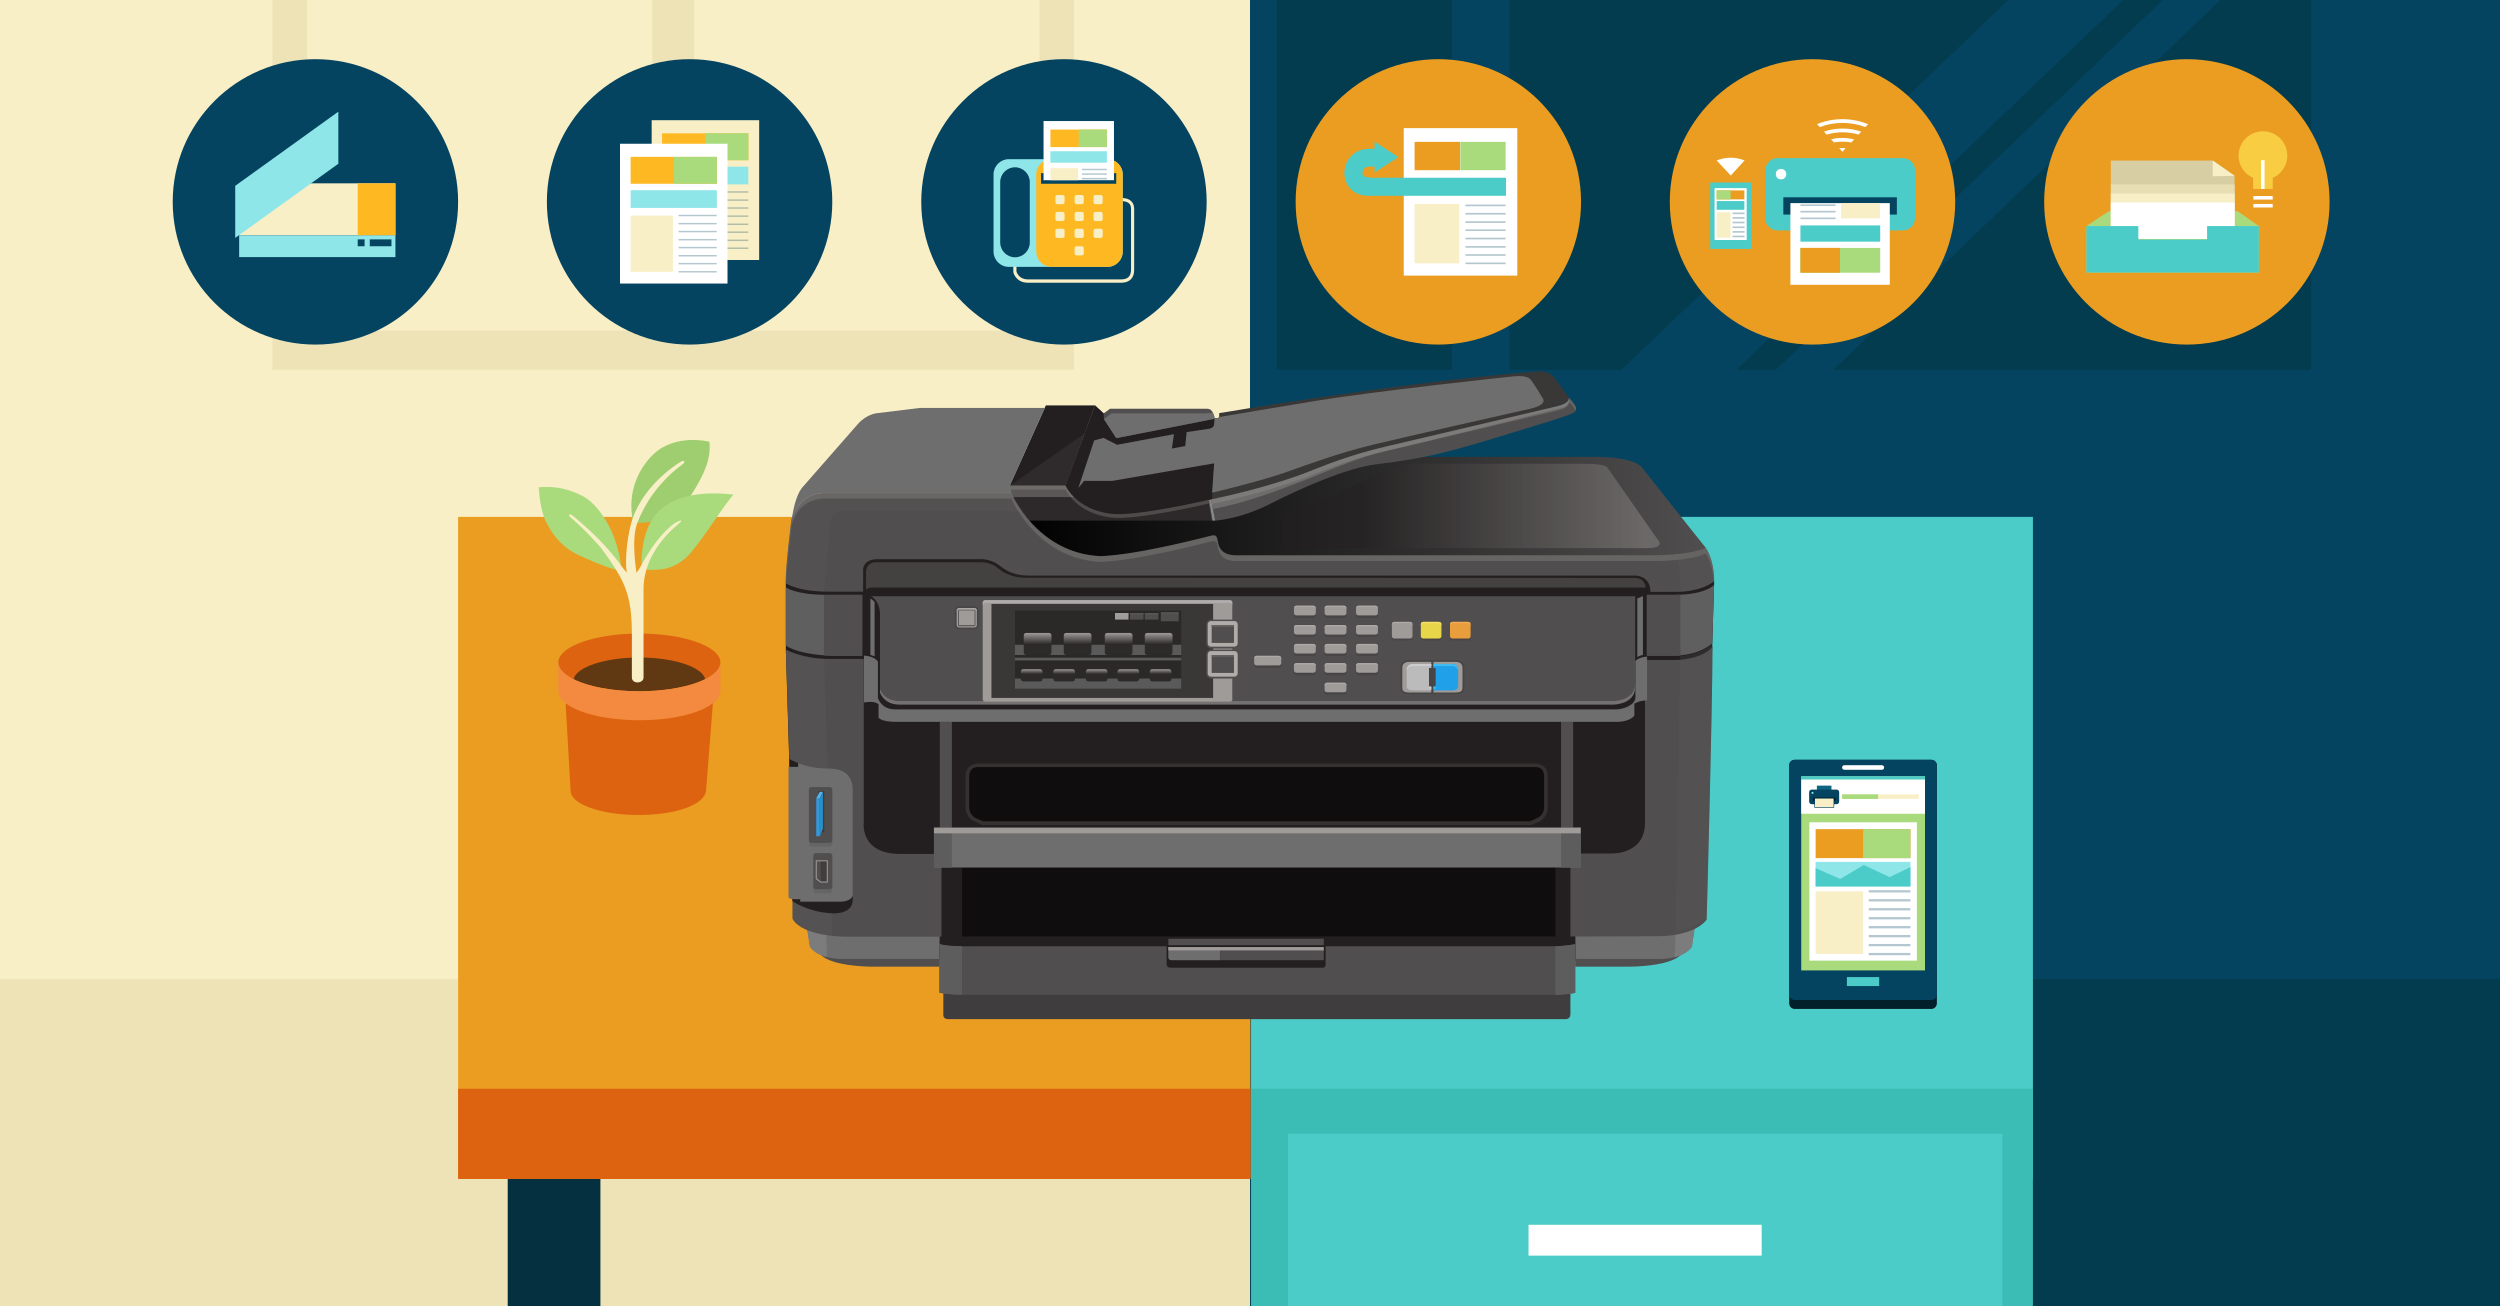 <?xml version="1.0" encoding="UTF-8"?>
<!-- Generator: Adobe Illustrator 19.1.0, SVG Export Plug-In . SVG Version: 6.00 Build 0)  -->
<svg xmlns="http://www.w3.org/2000/svg" xmlns:xlink="http://www.w3.org/1999/xlink" version="1.1" x="0px" y="0px" viewBox="0 0 1200 627" style="enable-background:new 0 0 1200 627;" xml:space="preserve">
<style type="text/css">
	.st0{fill:#FFFFFF;}
	.st1{fill:#044460;}
	.st2{fill:#053749;}
	.st3{fill:#0F4872;}
	.st4{fill:#005A84;}
	.st5{fill:url(#SVGID_1_);}
	.st6{fill:url(#SVGID_2_);}
	.st7{fill:url(#SVGID_3_);}
	.st8{fill:url(#SVGID_4_);}
	.st9{fill:url(#SVGID_5_);}
	.st10{fill:url(#SVGID_6_);}
	.st11{fill:url(#SVGID_7_);}
	.st12{fill:url(#SVGID_8_);}
	.st13{fill:url(#SVGID_9_);}
	.st14{fill:url(#SVGID_10_);}
	.st15{fill:url(#SVGID_11_);}
	.st16{fill:url(#SVGID_12_);}
	.st17{fill:url(#SVGID_13_);}
	.st18{fill:url(#SVGID_14_);}
	.st19{fill:url(#SVGID_15_);}
	.st20{fill:url(#SVGID_16_);}
	.st21{fill:url(#SVGID_17_);}
	.st22{fill:url(#SVGID_18_);}
	.st23{fill:url(#SVGID_19_);}
	.st24{fill:url(#SVGID_20_);}
	.st25{fill:url(#SVGID_21_);}
	.st26{fill:url(#SVGID_22_);}
	.st27{fill:url(#SVGID_23_);}
	.st28{fill:url(#SVGID_24_);}
	.st29{fill:url(#SVGID_25_);}
	.st30{fill:url(#SVGID_26_);}
	.st31{fill:url(#SVGID_27_);}
	.st32{fill:url(#SVGID_28_);}
	.st33{fill:url(#SVGID_29_);}
	.st34{fill:url(#SVGID_30_);}
	.st35{fill:url(#SVGID_31_);}
	.st36{fill:url(#SVGID_32_);}
	.st37{fill:#F9EFC7;}
	.st38{fill:#EDE3B7;}
	.st39{fill:#033B4F;}
	.st40{fill:#05303F;}
	.st41{fill:#EA9D21;}
	.st42{fill:#9ECE6F;}
	.st43{fill:#A9DB7D;}
	.st44{fill:#DD6310;}
	.st45{fill:#603913;}
	.st46{fill:#F48940;}
	.st47{fill:#4CCCC9;}
	.st48{fill:#3BBCB5;}
	.st49{fill:#231F20;}
	.st50{fill:#0F0D0D;}
	.st51{fill:#3A3737;}
	.st52{fill:url(#SVGID_33_);}
	.st53{fill:#504E4E;}
	.st54{fill:#2D292A;}
	.st55{opacity:0.3;fill:#9E9B98;}
	.st56{fill:#6E6E6E;}
	.st57{opacity:0.1;fill:#9E9B98;}
	.st58{opacity:0.4;fill:url(#SVGID_34_);}
	.st59{opacity:0.4;fill:#9E9B98;}
	.st60{fill:#7C7C7C;}
	.st61{fill:#898989;}
	.st62{fill:#3F3D3D;}
	.st63{fill:none;stroke:#27AAE1;stroke-miterlimit:10;}
	.st64{fill:#353131;}
	.st65{fill:#9E9B98;}
	.st66{fill:#605F5F;}
	.st67{fill:#444141;}
	.st68{fill:#666565;}
	.st69{fill:#3598DB;}
	.st70{fill:#52B7EF;}
	.st71{fill:#288FC9;}
	.st72{fill:none;stroke:#9E9B98;stroke-width:0.5;stroke-miterlimit:10;}
	.st73{opacity:0.2;}
	.st74{fill:#636262;}
	.st75{opacity:0.2;fill:#636262;}
	.st76{opacity:0.3;}
	.st77{fill:#5E5D5D;}
	.st78{fill:#AFADAC;}
	.st79{fill:#474545;}
	.st80{fill:#E8D549;}
	.st81{fill:#E89E3D;}
	.st82{fill:#BCBBBB;}
	.st83{fill:#CCCCCC;}
	.st84{fill:#1FA0E8;}
	.st85{fill:#3DBBF2;}
	.st86{fill:#AFACAA;}
	.st87{fill:#2B2828;}
	.st88{fill:#5B5A5A;}
	.st89{fill:#2D2A2A;}
	.st90{fill:#B2AFAD;}
	.st91{fill:#636161;}
	.st92{fill:url(#SVGID_35_);}
	.st93{fill:url(#SVGID_36_);}
	.st94{fill:url(#SVGID_37_);}
	.st95{fill:url(#SVGID_38_);}
	.st96{fill:url(#SVGID_39_);}
	.st97{fill:url(#SVGID_40_);}
	.st98{fill:url(#SVGID_41_);}
	.st99{fill:url(#SVGID_42_);}
	.st100{fill:url(#SVGID_43_);}
	.st101{fill:#ADAAA8;}
	.st102{fill:#F4E06C;}
	.st103{fill:#F4AC56;}
	.st104{clip-path:url(#SVGID_45_);}
	.st105{fill:#8EE6E8;}
	.st106{fill:#FEB822;}
	.st107{opacity:0.3;fill:#044460;}
	.st108{fill:#D8CEA4;}
	.st109{fill:#E8DEB3;}
	.st110{fill:#F9CD41;}
	.st111{fill:#02202B;}
	.st112{fill:#0D6584;}
	.st113{fill:#031D26;}
	.st114{fill:#DD8F1D;}
	.st115{fill:#CECECE;}
	.st116{fill:#EFEFEF;}
	.st117{fill:url(#SVGID_46_);}
	.st118{opacity:0.4;fill:url(#SVGID_47_);}
	.st119{fill:url(#SVGID_48_);}
	.st120{fill:url(#SVGID_49_);}
	.st121{fill:url(#SVGID_50_);}
	.st122{fill:url(#SVGID_51_);}
	.st123{fill:url(#SVGID_52_);}
	.st124{fill:url(#SVGID_53_);}
	.st125{fill:url(#SVGID_54_);}
	.st126{fill:url(#SVGID_55_);}
	.st127{fill:url(#SVGID_56_);}
	.st128{fill:#DBDCDD;}
	.st129{opacity:0.3;fill:#231F20;}
	.st130{fill:none;stroke:#27AAE1;stroke-width:2;stroke-miterlimit:10;}
	.st131{fill:#64BCBC;}
	.st132{fill:#075570;}
</style>
<g id="bg">
</g>
<g id="logo">
</g>
<g id="opengraph">
	<g>
		<g>
			<rect x="-4.5" y="-4.7" class="st1" width="1207.5" height="636.3"></rect>
			<rect x="-4.5" y="-4.7" class="st37" width="604.5" height="636.3"></rect>
			<rect x="-4.5" y="470" class="st38" width="604.5" height="161.6"></rect>
			<rect x="600.5" y="470" class="st39" width="602.5" height="161.6"></rect>
		</g>
		<g>
			<rect x="243.7" y="522.6" class="st40" width="44.5" height="109"></rect>
			<rect x="219.9" y="248.1" class="st41" width="380.3" height="317.8"></rect>
			<g>
				<path class="st42" d="M314.5,217.3c0,0-14.4,11.4-10.9,31.7c1.4,0.8,2.2,1.9,2.2,1.9s16.6,1.7,26.5-14.1      c5.9-9.5,9.1-16.7,8.2-24.8C323.2,208.5,314.5,217.3,314.5,217.3z"></path>
				<path class="st43" d="M307.9,270.5c0,0-0.4-15.2,7-23.7c7.4-8.5,20.8-11.3,37.1-9.4c-8.5,10.8-9.9,14.6-19.4,26.7      c-9,11.5-19.4,9.1-22,9.4C307.9,270.5,307.9,270.5,307.9,270.5z"></path>
				<path class="st43" d="M295.7,273.5c0,0-6.2-1.7-12.9-4.8c-5.8-2.6-14.1-5.1-20.7-18.2c-3.1-6.2-3.5-16.6-3.5-16.6      c4.7-0.4,11.9-0.5,20.9,4.1c8.2,4.2,16.8,18,18.5,33.1L295.7,273.5z"></path>
				<path class="st37" d="M327,221.5c0,0-17.2,9.8-23.4,27.5c-2.2,6.8-3.8,18.5-2.8,25.7c0.8,5.9,3.3,3.3,3.3,3.3l1.7-1.4      c0,0-3.2-17,0.1-25.6c3.3-8.5,9.8-19.5,22.2-28.5C329.2,220.8,327.6,221.2,327,221.5z"></path>
				<g>
					<ellipse class="st44" cx="306.9" cy="318" rx="38.9" ry="13.9"></ellipse>
					<path class="st45" d="M306.9,331.8c13,0,24.5-2.3,31.6-5.8c-1.3-5.8-15-10.4-31.6-10.4c-16.6,0-30.3,4.6-31.6,10.4       C282.3,329.6,293.8,331.8,306.9,331.8z"></path>
					<path class="st46" d="M306.9,331.8c-21.5,0-38.9-6.2-38.9-13.9v13.9c0,7.7,17.4,13.9,38.9,13.9c21.5,0,38.9-6.2,38.9-13.9V318       C345.7,325.6,328.3,331.8,306.9,331.8z"></path>
					<path class="st44" d="M306.9,345.7c-15.4,0-28.6-3.2-34.9-7.8l-0.5,0l2.4,41.7c0,6.4,14.6,11.6,32.5,11.6       c18,0,31.7-4.9,32.5-11.6l3.3-42.1C336.1,342.4,322.6,345.7,306.9,345.7z"></path>
				</g>
				<path class="st37" d="M325.6,250.2c-4.7,2.1-11.9,10.2-17.6,20.8c-2.9,5.3-4.7,7.8-9.4,1.1c-6.2-8.8-14.4-16.9-23.7-24.6      c-1.5-1.2-2.3-0.2-1.4,0.5c8,6.8,15,15,15,15c11.7,15.9,14.8,22.6,14.8,41.8c0,12.3,0,17.1,0,20.4s5.6,3,5.6,0s0-34,0-42.6      c0-8.6,3.8-20.5,17.3-31.6C327.7,249.7,326.9,249.6,325.6,250.2z"></path>
			</g>
			<rect x="219.9" y="522.6" class="st44" width="380.3" height="43.3"></rect>
			<rect x="600.5" y="248.1" class="st47" width="375.3" height="317.8"></rect>
			<rect x="600.5" y="522.6" class="st48" width="375.3" height="110.6"></rect>
			<rect x="618.2" y="544.2" class="st47" width="342.9" height="87.4"></rect>
			<rect x="733.7" y="587.9" class="st0" width="111.9" height="14.8"></rect>
		</g>
		<g>
			<polyline class="st49" points="399.7,248 377.2,280 377.2,282 377.2,310 377.2,311.8 378.8,364.1 378.8,369 380.3,432.5      385.6,439 475.9,468.8 639.2,470.6 756.5,461 812.1,444.7 821.9,310.6 821.9,308.9 822.8,279 705.9,242.8 399.7,248    "></polyline>
			<polyline class="st50" points="461.8,416.4 461.8,449.5 746.6,449.5 746.6,416.4 461.8,416.4    "></polyline>
			<path class="st51" d="M525.6,194.6l4.2,3.9l53.3,2.4h1.4l0.7-0.7v-1.9c0,0,89.2-15.1,151.5-19.9c0,0,6.3-1.1,9.1,2.6     c3.3,4.2,7.2,9.8,7.2,9.8s1.7,2.4-5.7,4.2c-7.4,1.8-96,26.8-96,26.8l-69.7,19.2l-1.3-1.1l-13.5,7.1c0,0-27.3,1.5-38.8,0.7     c-11.5-0.7-16.7-14.6-16.7-14.6L525.6,194.6z"></path>
			<path class="st49" d="M525.6,194.6l4.2,3.9l53.3,2.4h1.4l-2.8,40.1l-1.3-1.1l-13.5,7.1c0,0-27.3,1.5-38.8,0.7     c-11.5-0.7-16.7-14.6-16.7-14.6L525.6,194.6z"></path>
			<linearGradient id="SVGID_1_" gradientUnits="userSpaceOnUse" x1="485.397" y1="244.234" x2="818.817" y2="244.234">
				<stop offset="0" style="stop-color:#000000"></stop>
				<stop offset="1" style="stop-color:#504E4E"></stop>
			</linearGradient>
			<path class="st5" d="M818.8,263c0,0-29.6-37.1-30.6-38.5c-1.4-1.8-6.1-5.2-23.7-5.2c-17.6,0-103,0-103,0l-62,17.9l-18.1,2.5     l-1,0.2l-13.5,7.1l-71.4,2l-10.1-12.4c0,0,13.4,37.7,47.9,31.9c40-6.7,49.7-8.2,49.7-8.2s-2,8.8,13.5,8.8     c15.5,0,206.7-0.3,206.7-0.3S814.6,269.1,818.8,263z"></path>
			<path class="st53" d="M806.6,458.1l0,0.4c-5.7,5.5-24,5.5-24,5.5h-26.5v-4c0,0,27.1,0,40,0C800.9,459.9,804.2,459.1,806.6,458.1z     "></path>
			<path class="st53" d="M394.2,457.6l0,0.9c5.7,5.5,24,5.5,24,5.5H451v-4.6c0,0-33.4,0-46.3,0C400,459.4,396.6,458.6,394.2,457.6z"></path>
			<path class="st54" d="M511.5,233.2c0,0,4.9,11.3,21.7,13.4c11.7,1.6,47.1-6.7,47.1-6.7l1.7,10h-87.9c0,0-8.7-7.9-9.5-16.7     C493.2,233.2,511.5,233.2,511.5,233.2z"></path>
			<path class="st55" d="M511.5,235c0,0,4.9,11.3,21.7,13.4c11.7,1.6,47.1-6.7,47.1-6.7l1.4,8.2h0.3l-1.7-10c0,0-35.4,8.3-47.1,6.7     c-16.8-2.1-21.7-13.4-21.7-13.4s-18.4,0-26.9,0c0.1,0.6,0.1,1.2,0.3,1.8C493.5,235,511.5,235,511.5,235z"></path>
			<path class="st53" d="M529.7,198.5l3.1-2.3c0,0,45.4,0,46.4,0c1,0,2.1,0.2,2.8,1.6c0.9,1.7,1,3.2,1,3.2l-47.2,9.3l-5.9-9.1     L529.7,198.5z"></path>
			<path class="st53" d="M665.7,214.3c0,0,74.7-17.6,81.6-19.2c6.9-1.6,5.7-4.2,5.7-4.2s1.6,1.6,3,3.7c1.3,2.1,0,3.4-1.8,4.1     c-2.9,1.1-7.8,2.7-7.8,2.7s-32.9,10.3-47.3,14.2c-14.3,3.9-25.6,5.7-38.8,7.3c-13.1,1.6-34.9,10.9-50.1,18.7     c-15.2,7.8-27,8.3-27,8.3l-2-10.2c0,0,28.7-5.5,51.4-15.1C649,218.1,661.2,215.3,665.7,214.3z"></path>
			<path class="st56" d="M529.9,201.2l3.7-2.8h45.5c0,0,3,0,2.9-0.6c0.8,1.2,1,2.4,1,3.2c-12,2.4-47.2,9.3-47.2,9.3L529.9,201.2z"></path>
			<polygon class="st49" points="502,194.6 484.6,233.2 499.3,233.2 511.5,233.2 525.6,194.6    "></polygon>
			<polygon class="st57" points="484.6,233.2 499.3,233.2 511.5,233.2 520.6,208.1    "></polygon>
			<linearGradient id="SVGID_2_" gradientUnits="userSpaceOnUse" x1="655.794" y1="242.801" x2="790.743" y2="242.801">
				<stop offset="0" style="stop-color:#231F20"></stop>
				<stop offset="1" style="stop-color:#9E9B98"></stop>
			</linearGradient>
			<path style="opacity:0.4;fill:url(#SVGID_2_);" d="M615.6,263.1c0,0,165.8,0,174.9,0c9.1,0,5.4-3.8,5.4-3.8l-24.6-35.2     c0,0-1.8-1.5-10.3-1.5c-8.5,0-81.5,0-81.5,0s-5.6-0.6-16.9,4.5c-11.3,5.2-46.9,20.9-46.9,20.9V263.1z"></path>
			<path class="st56" d="M383.1,368.1h-4.6v62.6c0,0,0.2,0.9,2.9,0.9s2.7,0,2.7,0v1.2c0,0,16.3,0,19.3,0c3,0,6.3-1.1,6.3-4.6     c0-6.3,0-50.3,0-50.3s0-10.5-12.1-10.5c-5.5,0-10.9-1.1-14.5-2.6C383.1,365.9,383.1,368.1,383.1,368.1z"></path>
			<path class="st56" d="M387.3,444.7l1.5,9.6c0,0,3,6,15.9,6c12.9,0,46.3,0,46.3,0v-12.3h-47.6C403.4,447.9,391.5,447,387.3,444.7z     "></path>
			<path class="st56" d="M813.6,444.2l-1.5,10.1c0,0-3,6-15.9,6c-12.9,0-40,0-40,0v-12.9h41.3C797.5,447.4,809.4,446.5,813.6,444.2z     "></path>
			<path class="st56" d="M583,200.9h1.4l0.7-0.7c0,0,31.8-5.4,47.2-7.9c26.4-4.3,88.1-11.1,94.8-11.7c6.5-0.6,7.7,1.7,7.7,1.7     s2.1,2.7,5.9,9.2c1.6,3-5.8,4.6-5.8,4.6s-63.1,14.2-76.5,17.5c-16.2,4-30,9.1-40.4,12.8c-12.4,4.5-36.2,10.1-36.2,10.1l1-14.1     l-48.8,8.4h-13.6l-2.8,3.4l7.6-22.8l4.5-1.2l6.5,3.3l27.3-5.1l-1,6.9l6.4-1.2l0.7-6.7c0,0,9.3-1.4,10.7-1.6     c1.4-0.2,2.5-0.9,2.5-2.4S583,200.9,583,200.9z"></path>
			<path class="st59" d="M511.5,233.2c0,0-18.4,0-26.9,0c0.2,1.9,0.7,3.7,1.4,5.4h29.5C512.6,235.8,511.5,233.2,511.5,233.2z"></path>
			<path class="st59" d="M747.3,195c-6.9,1.6-81.6,19.2-81.6,19.2c-4.5,1.1-16.7,3.9-33,10.4c-22.7,9.5-51.4,15.1-51.4,15.1l0.9,4.6     c15.6-2.8,32-9.2,43-13.4c13.1-5,24.7-10.9,41.9-14.9c17.3-3.9,83-20.3,83-20.3s3.9-0.9,2.9-4.7     C753.1,191.8,752.8,193.7,747.3,195z"></path>
			<path class="st60" d="M396.5,447.1c-3.4-0.5-7.2-1.3-9.3-2.4l1.5,9.6c0,0,1.7,3.4,8.2,5.1L396.5,447.1z"></path>
			<path class="st60" d="M804.3,447.1c3.4-0.5,7.2-1.3,9.3-2.4l-1.5,9.6c0,0-1.7,3.4-8.2,5.1L804.3,447.1z"></path>
			<path class="st55" d="M632.7,226.8c16.3-6.6,28.5-9.4,33-10.4c0,0,74.7-17.6,81.6-19.2c6.9-1.6,5.7-4.2,5.7-4.2s1.7,1.2,3,3.7     c0.1,0.2,0.2,0.3,0.3,0.5c0.4-0.7,0.4-1.6-0.3-2.6c-1.3-2.1-3-3.7-3-3.7s1.2,2.5-5.7,4.2c-6.9,1.6-81.6,19.2-81.6,19.2     c-4.5,1.1-16.7,3.9-33,10.4c-22.7,9.5-51.4,15.1-51.4,15.1l0.4,2.1C585.2,241.1,611.6,235.7,632.7,226.8z"></path>
			<polygon class="st61" points="580.3,240 582,249.9 583.3,249.9 581.3,239.8    "></polygon>
			<path class="st62" d="M452.8,476.8v10.6c0,0,0,1.8,2.4,1.8c3,0,296.4,0,296.4,0s2.2,0,2.2-2.4c0-2.4,0-10,0-10"></path>
			<path class="st53" d="M818.8,263c2.4,3.6,4,9.4,4,16c-7,5.4-18.1,5.1-18.1,5.1s-2.4,0-12.5,0c0-7.8-7-7.8-7-7.8s-285.3,0-290.9,0     c-5.7,0-10-1.2-14.5-4.8c-4.5-3.6-9.7-3.1-9.7-3.1s-41.1,0-48.8,0c-7.6,0-7,5.5-7,5.5V284c0,0,0,0-16,0c-16,0-21.2-4.1-21.2-4.1     c0-8.9,2.8-30.6,2.8-30.6c2.6-9.5,9.7-12.7,15.7-12.7c6,0,89.7,0,89.7,0s12.3,29.2,43.1,30.4c19.2-0.8,52.1-9.7,52.8-9.8     c0.7-0.1,2.5-0.8,3,1.3c0.6,2.5,0.6,8.1,9.2,8.1c8.6,0,200.5,0,200.5,0S811.5,266.7,818.8,263z"></path>
			<path class="st53" d="M377.2,311.8c0,0,7.9,4.5,20.7,4.5c12.8,0,16.7,0,16.7,0v78.4c0,0-2.1,15.2,17.6,15.2c19.7,0,19.7,0,19.7,0     v39.7h-46.2c0,0-20.6,0-25.3-8.6c0-8.4,0-8.4,0-8.4s6.7,4.8,17.3,5.7c10.6,0.9,11.6-4.2,11.6-6.4c0-2.2,0-48.8,0-52.6     c0-3.9-1.2-10.4-11.6-10.4c-11.6,0-18.8-4.6-18.8-4.6C378.4,347.2,377.2,311.8,377.2,311.8z"></path>
			<path class="st50" d="M471.7,395.1h263.1c0,0,0,0,3.6-1.6c3.6-1.6,3.7-5.7,3.7-5.7s0-8.9,0-15.1c0-6.1-5.7-5.4-5.7-5.4H470.1     c0,0-5.7-0.7-5.7,5.4c0,6.1,0,15.1,0,15.1s0.1,4,3.7,5.7C471.7,395.1,471.7,395.1,471.7,395.1"></path>
			<path class="st64" d="M735,396h-0.2H471.7h-0.2l-0.2-0.1l-3.6-1.6c-4-1.8-4.2-6.2-4.2-6.4v-15.1c0-5.8,4.6-6.3,6-6.3     c0.3,0,0.5,0,0.6,0h266.2c0.1,0,0.3,0,0.6,0c1.4,0,6,0.5,6,6.3v15.1c0,0.2-0.2,4.6-4.2,6.5l-3.6,1.6L735,396z M471.9,394.2h262.7     l3.4-1.6c3.1-1.4,3.2-4.9,3.2-4.9l0-15c0-3.9-2.6-4.5-4.2-4.5c-0.3,0-0.4,0-0.5,0l-0.1,0l-0.1,0H470.1H470l-0.1,0     c0,0-0.2,0-0.5,0c-1.6,0-4.2,0.6-4.2,4.5v15.1c0,0.1,0.2,3.5,3.2,4.9L471.9,394.2z"></path>
			<path class="st53" d="M729.9,454.2c0,0,4.2,0,14.7,0c8,0,11.5-1.1,11.5-1.1v23.4c0,0-4.7,1-10.6,1h-15.7H477.2h-15.7     c-5.9,0-10.6-1-10.6-1v-23.4c0,0,1.8,1.1,11.5,1.1c10.5,0,14.7,0,14.7,0h82.9v8.8c0,0-0.1,1.5,2,1.5c2.1,0,72.6,0,72.6,0     s1.7,0.3,1.7-1.5c0-1.8,0-8.8,0-8.8H729.9z"></path>
			<path class="st53" d="M753.8,449.5v-39.8c0,0,14.7,0,19.7,0c5.1,0,16.1-2.1,16.1-14.7v-78.2h15.3c0,0,12.1-0.2,17.1-6.4     c0,30-2.8,131-2.8,131s-4.8,8-24.3,8C775.4,449.5,753.8,449.5,753.8,449.5z"></path>
			<rect x="749.3" y="346.5" class="st53" width="5.8" height="50.9"></rect>
			<rect x="451.1" y="346.5" class="st53" width="5.8" height="50.9"></rect>
			<rect x="560.8" y="450.6" class="st53" width="74.6" height="3.1"></rect>
			<path class="st56" d="M560.8,454.6v5.1c0,0,0,1.2,1.7,1.2c1.7,0,23.3,0,23.3,0v-6.3H560.8z"></path>
			<rect x="585.8" y="454.6" class="st53" width="49.6" height="6.3"></rect>
			<polygon class="st65" points="585.8,454.6 560.8,454.6 560.8,456.2 585.8,456.2 635.4,456.2 635.4,454.6    "></polygon>
			<path class="st66" d="M413.9,285.5v29.2h-14.6c0,0-14.6,0-22.1-4.8c0-11.5,0-28,0-28s4.6,3.6,19.1,3.6H413.9z"></path>
			<path class="st66" d="M790.5,285.5v29.2h12.8c0,0,11.4,0.4,18.6-5.9c0.3-13.4,0.9-28.1,0.9-28.1s-3.8,4.8-19.1,4.8H790.5z"></path>
			<path class="st67" d="M492.5,277.3c-5.4,0-10-1.6-13.5-4.6c-3.5-3-8.1-2.8-8.1-2.8h-51.1c-1.6,0-4.1,1.5-4.1,4.5c0,3,0,8.6,0,8.6     s0.9-1,3.1-1c2.2,0,74.1,0,74.1,0h297c0,0,0-4.6-5.5-4.6C778.9,277.4,492.5,277.3,492.5,277.3z"></path>
			<path class="st68" d="M399.5,405.2c0,0.7-0.5,1.2-1.2,1.2h-8.8c-0.7,0-1.2-0.5-1.2-1.2V379c0-0.7,0.5-1.2,1.2-1.2h8.8     c0.7,0,1.2,0.5,1.2,1.2V405.2z"></path>
			<path class="st53" d="M399.5,403.4c0,0.7-0.5,1.2-1.2,1.2h-8.8c-0.7,0-1.2-0.5-1.2-1.2V379c0-0.7,0.5-1.2,1.2-1.2h8.8     c0.7,0,1.2,0.5,1.2,1.2V403.4z"></path>
			<rect x="392.7" y="379.7" class="st62" width="3" height="19.8"></rect>
			<path class="st68" d="M399.5,427.5c0,0.7-0.5,1.2-1.2,1.2h-6.7c-0.7,0-1.2-0.5-1.2-1.2v-16.7c0-0.7,0.5-1.2,1.2-1.2h6.7     c0.7,0,1.2,0.5,1.2,1.2V427.5z"></path>
			<path class="st53" d="M399.5,425.6c0,0.7-0.5,1.2-1.2,1.2h-6.7c-0.7,0-1.2-0.5-1.2-1.2v-14.9c0-0.7,0.5-1.2,1.2-1.2h6.7     c0.7,0,1.2,0.5,1.2,1.2V425.6z"></path>
			<rect x="391.8" y="383.2" class="st69" width="1.7" height="18.2"></rect>
			<polygon class="st70" points="391.8,383.2 393.5,380.1 395,380.1 393.5,383.2    "></polygon>
			<polygon class="st71" points="393.5,401.4 395,397.7 395,380.1 393.5,383.2    "></polygon>
			<path class="st56" d="M501.5,195.8h-60l-20.3,2.5c0,0-4.9,0.2-9.4,5.2c-4.5,5.1-26.8,30.6-26.8,30.6s-3.6,3.9-4.9,15.3     c0,0,3.4-12.7,15.7-12.7s89.7,0,89.7,0l-0.8-3.4L501.5,195.8z"></path>
			<rect x="448.3" y="397.3" class="st56" width="310.4" height="19.1"></rect>
			<rect x="393.9" y="413.2" class="st62" width="3.2" height="10.2"></rect>
			<polygon class="st72" points="391.8,413.2 391.8,421.8 393.9,423.4 397.1,423.4 397.1,413.2    "></polygon>
			<path class="st53" d="M396.3,285.5c-0.3,0-0.5,0-0.8,0v29.1c2.3,0.2,3.7,0.2,3.7,0.2h14.6v-29.2H396.3z"></path>
			<path class="st53" d="M806.7,285.5c-0.9,0-1.9,0.1-3,0.1h-13.2v29.2h12.8c0,0,1.3,0,3.3-0.1V285.5z"></path>
			<g class="st73">
				<path class="st74" d="M395.6,316.2c-11.5-0.5-18.4-4.4-18.4-4.4s1.2,35.4,1.6,52.3c0,0,7,4.5,18.3,4.6L395.6,316.2z"></path>
				<path class="st74" d="M399.2,438.3c-0.5,0-1,0-1.5-0.1c-10.6-0.9-17.3-5.7-17.3-5.7s0,0,0,8.4c3.1,5.6,12.7,7.5,19.1,8.3      L399.2,438.3z"></path>
			</g>
			<path class="st75" d="M806.5,314.9l-2.2,132c11.7-2,14.9-7.2,14.9-7.2s2.8-101,2.8-131C818.1,313.4,810,314.6,806.5,314.9z"></path>
			<path class="st75" d="M485.4,236.6c0,0-83.7,0-89.7,0c-6,0-13.1,3.2-15.7,12.7c0,0-2.8,21.7-2.8,30.6c0,0,4.6,3.6,18.3,4     l2.9-30.9c0,0-1.1-7.7,7.4-7.7c7.3,0,67.5,0,84.8,0C487,240.5,485.4,236.6,485.4,236.6z"></path>
			<g class="st76">
				<path class="st65" d="M380,252c2.6-9.5,9.7-12.7,15.7-12.7c6,0,89.7,0,89.7,0s12.3,29.2,43.1,30.4c19.2-0.8,52.1-9.7,52.8-9.8      c0.7-0.1,2.5-0.8,3,1.3c0.6,2.5,0.6,8.1,9.2,8.1c8.6,0,200.5,0,200.5,0s17.4,0.1,24.7-3.6c2.1,3.1,3.5,7.9,3.9,13.3      c0,0,0.1,0,0.1-0.1c0-6.6-1.6-12.4-4-16c-7.3,3.7-24.7,3.6-24.7,3.6s-191.9,0-200.5,0c-8.6,0-8.6-5.5-9.2-8.1      c-0.5-2.1-2.3-1.4-3-1.3c-0.7,0.1-33.6,9-52.8,9.8c-30.8-1.2-43.1-30.4-43.1-30.4s-83.7,0-89.7,0c-6,0-13.1,3.2-15.7,12.7      c0,0-2.8,21.7-2.8,30.6c0,0,0,0,0.1,0C377.7,270.1,380,252,380,252z"></path>
				<path class="st65" d="M414.3,276.6V276C414.3,276.4,414.3,276.6,414.3,276.6z"></path>
			</g>
			<path class="st75" d="M805.1,266.1c0.5,2.9,1.5,9.6,1.6,17.9c3.5-0.2,10.9-1.1,16.1-5c0-6.6-1.6-12.4-4-16     C815.5,264.7,810.1,265.6,805.1,266.1z"></path>
			<g>
				<path class="st77" d="M461.8,454.2c-9.1-0.1-10.8-1.1-10.8-1.1v23.4c0,0,4.7,1,10.6,1h0.2V454.2z"></path>
				<path class="st77" d="M746.6,454.2v23.4c5.4-0.1,9.5-1,9.5-1v-23.4C756.1,453.1,753.2,454,746.6,454.2z"></path>
			</g>
			<g>
				<rect x="749.3" y="397.3" class="st77" width="9.5" height="19.1"></rect>
				<rect x="448.3" y="397.3" class="st77" width="8.6" height="19.1"></rect>
			</g>
			<rect x="448.3" y="397.3" class="st65" width="310.4" height="2.7"></rect>
			<path class="st53" d="M417.8,286.1c0.6,0,4.6,2.4,4.6,8.9c0,6.6,0,37.4,0,37.4s1.8,5.8,9.3,5.8c7.6,0,342.7,0,342.7,0     s10.5,0,10.5-8.5v-43.5H417.8z"></path>
			<g class="st73">
				<path class="st0" d="M774.4,336.5c0,0-335.2,0-342.7,0c-7.6,0-9.3-5.8-9.3-5.8c0,1.1,0,1.7,0,1.7s1.8,5.8,9.3,5.8      c7.6,0,342.7,0,342.7,0s10.5,0,10.5-8.5v-1.7C785,336.5,774.4,336.5,774.4,336.5z"></path>
			</g>
			<path class="st65" d="M591.6,335.6c0,0.7-0.5,1.2-1.2,1.2H472.9c-0.7,0-1.2-0.5-1.2-1.2v-46.3c0-0.7,0.5-1.2,1.2-1.2h117.4     c0.7,0,1.2,0.5,1.2,1.2V335.6z"></path>
			<path class="st78" d="M590.4,288.1H472.9c-0.7,0-1.2,0.5-1.2,1.2v1.3c0-0.7,0.5-1.2,1.2-1.2h117.4c0.7,0,1.2,0.5,1.2,1.2v-1.3     C591.6,288.6,591,288.1,590.4,288.1z"></path>
			<path class="st79" d="M698.7,316.8h-10.8h-0.7h-10.8c-2.6,0-4.2,1.4-4.2,3.8v9.1c0,1.7,0.3,3.5,4.2,3.5h10.8h0.7h10.8     c3.9,0,4.2-1.8,4.2-3.5v-9.1C702.9,318.2,701.3,316.8,698.7,316.8z"></path>
			<path class="st56" d="M785,334.6c0-4.6,0-12.4,0-17.4c2.2-2,5.6-2,5.6-2s0,7,0,21c-3.9,0-6.1,1.6-6.1,1.6s0,2.2,0,5.7     c-2.7,3.4-9.3,3-9.3,3s-336.9,0-344.8,0c-7.9,0-8.7-2.1-8.7-2.1v-6.2c0,0-0.9-2-7-1c0-7.2,0-22.5,0-22.5s4.9,0.1,6.7,2.9V335     c0,0,1.5,5.5,8.2,5.5c0,0,343.2,0,346.2,0C778.7,340.5,785,338.7,785,334.6z"></path>
			<path class="st56" d="M417.8,287.3c0,0,1.6,0.9,2,1.8c0,7,0,26,0,26s-1-0.5-2-0.8C417.8,307.8,417.8,287.3,417.8,287.3z"></path>
			<path class="st79" d="M631.6,295.4c0,0.7-0.5,1.2-1.2,1.2h-8.1c-0.7,0-1.2-0.5-1.2-1.2v-3.4c0-0.7,0.5-1.2,1.2-1.2h8.1     c0.7,0,1.2,0.5,1.2,1.2V295.4z"></path>
			<path class="st65" d="M631.6,294.2c0,0.7-0.5,1.2-1.2,1.2h-8.1c-0.7,0-1.2-0.5-1.2-1.2v-2.2c0-0.7,0.5-1.2,1.2-1.2h8.1     c0.7,0,1.2,0.5,1.2,1.2V294.2z"></path>
			<path class="st79" d="M631.6,304.5c0,0.7-0.5,1.2-1.2,1.2h-8.1c-0.7,0-1.2-0.5-1.2-1.2v-3.4c0-0.7,0.5-1.2,1.2-1.2h8.1     c0.7,0,1.2,0.5,1.2,1.2V304.5z"></path>
			<path class="st65" d="M631.6,303.4c0,0.7-0.5,1.2-1.2,1.2h-8.1c-0.7,0-1.2-0.5-1.2-1.2v-2.2c0-0.7,0.5-1.2,1.2-1.2h8.1     c0.7,0,1.2,0.5,1.2,1.2V303.4z"></path>
			<path class="st79" d="M631.6,313.7c0,0.7-0.5,1.2-1.2,1.2h-8.1c-0.7,0-1.2-0.5-1.2-1.2v-3.4c0-0.7,0.5-1.2,1.2-1.2h8.1     c0.7,0,1.2,0.5,1.2,1.2V313.7z"></path>
			<path class="st65" d="M631.6,312.5c0,0.7-0.5,1.2-1.2,1.2h-8.1c-0.7,0-1.2-0.5-1.2-1.2v-2.2c0-0.7,0.5-1.2,1.2-1.2h8.1     c0.7,0,1.2,0.5,1.2,1.2V312.5z"></path>
			<path class="st79" d="M615,319.4c0,0.7-0.5,1.2-1.2,1.2h-10.6c-0.7,0-1.2-0.5-1.2-1.2v-3.4c0-0.7,0.5-1.2,1.2-1.2h10.6     c0.7,0,1.2,0.5,1.2,1.2V319.4z"></path>
			<path class="st65" d="M615,318.2c0,0.7-0.5,1.2-1.2,1.2h-10.6c-0.7,0-1.2-0.5-1.2-1.2v-2.2c0-0.7,0.5-1.2,1.2-1.2h10.6     c0.7,0,1.2,0.5,1.2,1.2V318.2z"></path>
			<path class="st79" d="M631.6,322.9c0,0.7-0.5,1.2-1.2,1.2h-8.1c-0.7,0-1.2-0.5-1.2-1.2v-3.4c0-0.7,0.5-1.2,1.2-1.2h8.1     c0.7,0,1.2,0.5,1.2,1.2V322.9z"></path>
			<path class="st65" d="M631.6,321.7c0,0.7-0.5,1.2-1.2,1.2h-8.1c-0.7,0-1.2-0.5-1.2-1.2v-2.2c0-0.7,0.5-1.2,1.2-1.2h8.1     c0.7,0,1.2,0.5,1.2,1.2V321.7z"></path>
			<path class="st79" d="M646.3,295.4c0,0.7-0.5,1.2-1.2,1.2H637c-0.7,0-1.2-0.5-1.2-1.2v-3.4c0-0.7,0.5-1.2,1.2-1.2h8.1     c0.7,0,1.2,0.5,1.2,1.2V295.4z"></path>
			<path class="st65" d="M646.3,294.2c0,0.7-0.5,1.2-1.2,1.2H637c-0.7,0-1.2-0.5-1.2-1.2v-2.2c0-0.7,0.5-1.2,1.2-1.2h8.1     c0.7,0,1.2,0.5,1.2,1.2V294.2z"></path>
			<path class="st79" d="M646.3,304.5c0,0.7-0.5,1.2-1.2,1.2H637c-0.7,0-1.2-0.5-1.2-1.2v-3.4c0-0.7,0.5-1.2,1.2-1.2h8.1     c0.7,0,1.2,0.5,1.2,1.2V304.5z"></path>
			<path class="st65" d="M646.3,303.4c0,0.7-0.5,1.2-1.2,1.2H637c-0.7,0-1.2-0.5-1.2-1.2v-2.2c0-0.7,0.5-1.2,1.2-1.2h8.1     c0.7,0,1.2,0.5,1.2,1.2V303.4z"></path>
			<path class="st79" d="M646.3,313.7c0,0.7-0.5,1.2-1.2,1.2H637c-0.7,0-1.2-0.5-1.2-1.2v-3.4c0-0.7,0.5-1.2,1.2-1.2h8.1     c0.7,0,1.2,0.5,1.2,1.2V313.7z"></path>
			<path class="st65" d="M646.3,312.5c0,0.7-0.5,1.2-1.2,1.2H637c-0.7,0-1.2-0.5-1.2-1.2v-2.2c0-0.7,0.5-1.2,1.2-1.2h8.1     c0.7,0,1.2,0.5,1.2,1.2V312.5z"></path>
			<path class="st79" d="M646.3,322.9c0,0.7-0.5,1.2-1.2,1.2H637c-0.7,0-1.2-0.5-1.2-1.2v-3.4c0-0.7,0.5-1.2,1.2-1.2h8.1     c0.7,0,1.2,0.5,1.2,1.2V322.9z"></path>
			<path class="st65" d="M646.3,321.7c0,0.7-0.5,1.2-1.2,1.2H637c-0.7,0-1.2-0.5-1.2-1.2v-2.2c0-0.7,0.5-1.2,1.2-1.2h8.1     c0.7,0,1.2,0.5,1.2,1.2V321.7z"></path>
			<path class="st79" d="M661.4,295.4c0,0.7-0.5,1.2-1.2,1.2h-8.1c-0.7,0-1.2-0.5-1.2-1.2v-3.4c0-0.7,0.5-1.2,1.2-1.2h8.1     c0.7,0,1.2,0.5,1.2,1.2V295.4z"></path>
			<path class="st65" d="M661.4,294.2c0,0.7-0.5,1.2-1.2,1.2h-8.1c-0.7,0-1.2-0.5-1.2-1.2v-2.2c0-0.7,0.5-1.2,1.2-1.2h8.1     c0.7,0,1.2,0.5,1.2,1.2V294.2z"></path>
			<path class="st79" d="M661.4,304.5c0,0.7-0.5,1.2-1.2,1.2h-8.1c-0.7,0-1.2-0.5-1.2-1.2v-3.4c0-0.7,0.5-1.2,1.2-1.2h8.1     c0.7,0,1.2,0.5,1.2,1.2V304.5z"></path>
			<path class="st65" d="M661.4,303.4c0,0.7-0.5,1.2-1.2,1.2h-8.1c-0.7,0-1.2-0.5-1.2-1.2v-2.2c0-0.7,0.5-1.2,1.2-1.2h8.1     c0.7,0,1.2,0.5,1.2,1.2V303.4z"></path>
			<path class="st79" d="M661.4,313.7c0,0.7-0.5,1.2-1.2,1.2h-8.1c-0.7,0-1.2-0.5-1.2-1.2v-3.4c0-0.7,0.5-1.2,1.2-1.2h8.1     c0.7,0,1.2,0.5,1.2,1.2V313.7z"></path>
			<path class="st65" d="M661.4,312.5c0,0.7-0.5,1.2-1.2,1.2h-8.1c-0.7,0-1.2-0.5-1.2-1.2v-2.2c0-0.7,0.5-1.2,1.2-1.2h8.1     c0.7,0,1.2,0.5,1.2,1.2V312.5z"></path>
			<path class="st79" d="M661.4,322.9c0,0.7-0.5,1.2-1.2,1.2h-8.1c-0.7,0-1.2-0.5-1.2-1.2v-3.4c0-0.7,0.5-1.2,1.2-1.2h8.1     c0.7,0,1.2,0.5,1.2,1.2V322.9z"></path>
			<path class="st65" d="M661.4,321.7c0,0.7-0.5,1.2-1.2,1.2h-8.1c-0.7,0-1.2-0.5-1.2-1.2v-2.2c0-0.7,0.5-1.2,1.2-1.2h8.1     c0.7,0,1.2,0.5,1.2,1.2V321.7z"></path>
			<path class="st79" d="M646.3,332.3c0,0.7-0.5,1.2-1.2,1.2H637c-0.7,0-1.2-0.5-1.2-1.2v-3.4c0-0.7,0.5-1.2,1.2-1.2h8.1     c0.7,0,1.2,0.5,1.2,1.2V332.3z"></path>
			<path class="st65" d="M646.3,331.1c0,0.7-0.5,1.2-1.2,1.2H637c-0.7,0-1.2-0.5-1.2-1.2v-2.2c0-0.7,0.5-1.2,1.2-1.2h8.1     c0.7,0,1.2,0.5,1.2,1.2V331.1z"></path>
			<path class="st79" d="M678,306.2c0,0.7-0.5,1.2-1.2,1.2h-7.5c-0.7,0-1.2-0.5-1.2-1.2v-5.6c0-0.7,0.5-1.2,1.2-1.2h7.5     c0.7,0,1.2,0.5,1.2,1.2V306.2z"></path>
			<path class="st79" d="M691.9,306.2c0,0.7-0.5,1.2-1.2,1.2h-7.5c-0.7,0-1.2-0.5-1.2-1.2v-5.6c0-0.7,0.5-1.2,1.2-1.2h7.5     c0.7,0,1.2,0.5,1.2,1.2V306.2z"></path>
			<path class="st79" d="M705.9,306.2c0,0.7-0.5,1.2-1.2,1.2h-7.5c-0.7,0-1.2-0.5-1.2-1.2v-5.6c0-0.7,0.5-1.2,1.2-1.2h7.5     c0.7,0,1.2,0.5,1.2,1.2V306.2z"></path>
			<path class="st65" d="M678,305.3c0,0.7-0.5,1.2-1.2,1.2h-7.5c-0.7,0-1.2-0.5-1.2-1.2v-5.6c0-0.7,0.5-1.2,1.2-1.2h7.5     c0.7,0,1.2,0.5,1.2,1.2V305.3z"></path>
			<path class="st80" d="M691.9,305.3c0,0.7-0.5,1.2-1.2,1.2h-7.5c-0.7,0-1.2-0.5-1.2-1.2v-5.6c0-0.7,0.5-1.2,1.2-1.2h7.5     c0.7,0,1.2,0.5,1.2,1.2V305.3z"></path>
			<path class="st81" d="M705.9,305.3c0,0.7-0.5,1.2-1.2,1.2h-7.5c-0.7,0-1.2-0.5-1.2-1.2v-5.6c0-0.7,0.5-1.2,1.2-1.2h7.5     c0.7,0,1.2,0.5,1.2,1.2V305.3z"></path>
			<path class="st65" d="M685.9,329.6v-9h1.1v-2.9h-10.6c-2.8,0-3.3,1.7-3.3,2.9v9.1c0,1.3,0,2.7,3.3,2.7H687v-2.8H685.9z"></path>
			<path class="st82" d="M685.9,329.6v-9h1.1v-1.9h-8.5c-2.8,0-3.3,1.7-3.3,2.9v7.1c0,1.3,0,2.7,3.3,2.7h8.5v-1.8H685.9z"></path>
			<g>
				<rect x="685.9" y="329.6" class="st83" width="1.1" height="1"></rect>
				<path class="st83" d="M678.5,318.7c-2.8,0-3.3,1.7-3.3,2.9v1c0-1.2,0.5-2.9,3.3-2.9h8.5v-1H678.5z"></path>
			</g>
			<path class="st65" d="M689.2,329.6v-9h-1.1v-2.9h10.6c2.8,0,3.3,1.7,3.3,2.9v9.1c0,1.3,0,2.7-3.3,2.7h-10.6v-2.8H689.2z"></path>
			<path class="st84" d="M689.2,329.6v-9h-1.1v-1.9h8.5c2.8,0,3.3,1.7,3.3,2.9v7.1c0,1.3,0,2.7-3.3,2.7h-8.5v-1.8H689.2z"></path>
			<g>
				<rect x="688.1" y="329.6" class="st85" width="1.1" height="1"></rect>
				<path class="st85" d="M696.6,318.7c2.8,0,3.3,1.7,3.3,2.9v1c0-1.2-0.5-2.9-3.3-2.9h-8.5v-1H696.6z"></path>
			</g>
			<path class="st79" d="M460.4,302.1c-1.1,0-2.1-0.9-2.1-2.1v-6.9c0-1.1,0.9-2.1,2.1-2.1h7.3c1.1,0,2.1,0.9,2.1,2.1v6.9     c0,1.1-0.9,2.1-2.1,2.1H460.4z"></path>
			<path class="st65" d="M468.9,300c0,0.7-0.5,1.2-1.2,1.2h-7.3c-0.7,0-1.2-0.5-1.2-1.2v-6.9c0-0.7,0.5-1.2,1.2-1.2h7.3     c0.7,0,1.2,0.5,1.2,1.2V300z"></path>
			<path class="st86" d="M467.7,291.9h-7.3c-0.7,0-1.2,0.5-1.2,1.2v0.5c0-0.7,0.5-1.2,1.2-1.2h7.3c0.7,0,1.2,0.5,1.2,1.2v-0.5     C468.9,292.5,468.4,291.9,467.7,291.9z"></path>
			<path class="st53" d="M467.7,300.6h-7.3c-0.3,0-0.5-0.2-0.5-0.5v-6.9c0-0.3,0.2-0.5,0.5-0.5h7.3c0.3,0,0.5,0.2,0.5,0.5v6.9     C468.2,300.3,468,300.6,467.7,300.6z M460.4,293c-0.1,0-0.1,0-0.1,0.1v6.9c0,0.1,0,0.1,0.1,0.1h7.3c0.1,0,0.1,0,0.1-0.1v-6.9     c0-0.1,0-0.1-0.1-0.1H460.4z"></path>
			<rect x="475.9" y="289.9" class="st51" width="106.4" height="45.1"></rect>
			<rect x="487.2" y="293.1" class="st87" width="79.8" height="37.6"></rect>
			<rect x="487.2" y="309.5" class="st88" width="79.8" height="4.9"></rect>
			<path class="st89" d="M504.7,313.2c0,0.7-0.5,1.2-1.2,1.2h-10.9c-0.7,0-1.2-0.5-1.2-1.2V305c0-0.7,0.5-1.2,1.2-1.2h10.9     c0.7,0,1.2,0.5,1.2,1.2V313.2z"></path>
			<path class="st89" d="M523.9,313.2c0,0.7-0.5,1.2-1.2,1.2h-10.9c-0.7,0-1.2-0.5-1.2-1.2V305c0-0.7,0.5-1.2,1.2-1.2h10.9     c0.7,0,1.2,0.5,1.2,1.2V313.2z"></path>
			<path class="st89" d="M543.6,313.2c0,0.7-0.5,1.2-1.2,1.2h-10.9c-0.7,0-1.2-0.5-1.2-1.2V305c0-0.7,0.5-1.2,1.2-1.2h10.9     c0.7,0,1.2,0.5,1.2,1.2V313.2z"></path>
			<path class="st89" d="M562.8,313.2c0,0.7-0.5,1.2-1.2,1.2h-10.9c-0.7,0-1.2-0.5-1.2-1.2V305c0-0.7,0.5-1.2,1.2-1.2h10.9     c0.7,0,1.2,0.5,1.2,1.2V313.2z"></path>
			<rect x="487.2" y="315.7" class="st88" width="79.8" height="1.3"></rect>
			<rect x="487.2" y="325.7" class="st88" width="79.8" height="4.9"></rect>
			<rect x="535.2" y="294.4" class="st65" width="6.5" height="3"></rect>
			<rect x="535.2" y="294.4" class="st90" width="6.5" height="0.4"></rect>
			<rect x="542.4" y="294.4" class="st53" width="6.5" height="3"></rect>
			<rect x="549.5" y="294.4" class="st53" width="6.5" height="3"></rect>
			<rect x="557.2" y="294" class="st53" width="8.6" height="4.2"></rect>
			<path class="st56" d="M788.6,286.1c0,0,0,24.7,0,28.3c-1.3,0.1-2.7,1-2.7,1v-28.1L788.6,286.1z"></path>
			<path class="st53" d="M581.4,311.3c-1.3,0-2.4-1.1-2.4-2.4v-9.1c0-1.3,1.1-2.4,2.4-2.4h11.2c1.3,0,2.4,1.1,2.4,2.4v9.1     c0,1.3-1.1,2.4-2.4,2.4H581.4z"></path>
			<path class="st86" d="M594.1,308.8c0,0.9-0.7,1.6-1.6,1.6h-11.2c-0.9,0-1.6-0.7-1.6-1.6v-9.1c0-0.9,0.7-1.6,1.6-1.6h11.2     c0.9,0,1.6,0.7,1.6,1.6V308.8z"></path>
			<rect x="581.6" y="300" class="st53" width="10.7" height="8.6"></rect>
			<rect x="581.6" y="300" class="st91" width="10.7" height="0.9"></rect>
			<path class="st53" d="M581.4,325.7c-1.3,0-2.4-1.1-2.4-2.4v-9.1c0-1.3,1.1-2.4,2.4-2.4h11.2c1.3,0,2.4,1.1,2.4,2.4v9.1     c0,1.3-1.1,2.4-2.4,2.4H581.4z"></path>
			<path class="st86" d="M594.1,323.2c0,0.9-0.7,1.6-1.6,1.6h-11.2c-0.9,0-1.6-0.7-1.6-1.6v-9.1c0-0.9,0.7-1.6,1.6-1.6h11.2     c0.9,0,1.6,0.7,1.6,1.6V323.2z"></path>
			<rect x="581.6" y="314.4" class="st53" width="10.7" height="8.6"></rect>
			<rect x="581.6" y="314.4" class="st91" width="10.7" height="0.9"></rect>
			<path class="st89" d="M516,325.9c0,0.7-0.5,1.2-1.2,1.2h-8c-0.7,0-1.2-0.5-1.2-1.2v-3.5c0-0.7,0.5-1.2,1.2-1.2h8     c0.7,0,1.2,0.5,1.2,1.2V325.9z"></path>
			<path class="st89" d="M531.6,325.9c0,0.7-0.5,1.2-1.2,1.2h-8c-0.7,0-1.2-0.5-1.2-1.2v-3.5c0-0.7,0.5-1.2,1.2-1.2h8     c0.7,0,1.2,0.5,1.2,1.2V325.9z"></path>
			<path class="st89" d="M546.8,325.9c0,0.7-0.5,1.2-1.2,1.2h-8c-0.7,0-1.2-0.5-1.2-1.2v-3.5c0-0.7,0.5-1.2,1.2-1.2h8     c0.7,0,1.2,0.5,1.2,1.2V325.9z"></path>
			<path class="st89" d="M562.3,325.9c0,0.7-0.5,1.2-1.2,1.2h-8c-0.7,0-1.2-0.5-1.2-1.2v-3.5c0-0.7,0.5-1.2,1.2-1.2h8     c0.7,0,1.2,0.5,1.2,1.2V325.9z"></path>
			<path class="st89" d="M500.4,325.9c0,0.7-0.5,1.2-1.2,1.2h-8c-0.7,0-1.2-0.5-1.2-1.2v-3.5c0-0.7,0.5-1.2,1.2-1.2h8     c0.7,0,1.2,0.5,1.2,1.2V325.9z"></path>
			<g>
				<g>
					<linearGradient id="SVGID_3_" gradientUnits="userSpaceOnUse" x1="498.022" y1="309.219" x2="498.022" y2="303.813">
						<stop offset="0" style="stop-color:#2D2A2A"></stop>
						<stop offset="1" style="stop-color:#9E9B98"></stop>
					</linearGradient>
					<path class="st7" d="M504.7,309.5V305c0-0.7-0.5-1.2-1.2-1.2h-10.9c-0.7,0-1.2,0.5-1.2,1.2v4.5H504.7z"></path>
					<linearGradient id="SVGID_4_" gradientUnits="userSpaceOnUse" x1="517.205" y1="309.219" x2="517.205" y2="303.813">
						<stop offset="0" style="stop-color:#2D2A2A"></stop>
						<stop offset="1" style="stop-color:#9E9B98"></stop>
					</linearGradient>
					<path class="st8" d="M523.9,309.5V305c0-0.7-0.5-1.2-1.2-1.2h-10.9c-0.7,0-1.2,0.5-1.2,1.2v4.5H523.9z"></path>
					<linearGradient id="SVGID_5_" gradientUnits="userSpaceOnUse" x1="536.983" y1="309.219" x2="536.983" y2="303.813">
						<stop offset="0" style="stop-color:#2D2A2A"></stop>
						<stop offset="1" style="stop-color:#9E9B98"></stop>
					</linearGradient>
					<path class="st9" d="M543.6,309.5V305c0-0.7-0.5-1.2-1.2-1.2h-10.9c-0.7,0-1.2,0.5-1.2,1.2v4.5H543.6z"></path>
					<linearGradient id="SVGID_6_" gradientUnits="userSpaceOnUse" x1="556.168" y1="309.219" x2="556.168" y2="303.813">
						<stop offset="0" style="stop-color:#2D2A2A"></stop>
						<stop offset="1" style="stop-color:#9E9B98"></stop>
					</linearGradient>
					<path class="st10" d="M562.8,309.5V305c0-0.7-0.5-1.2-1.2-1.2h-10.9c-0.7,0-1.2,0.5-1.2,1.2v4.5H562.8z"></path>
				</g>
				<g>
					<linearGradient id="SVGID_7_" gradientUnits="userSpaceOnUse" x1="495.237" y1="323.537" x2="495.237" y2="321.078">
						<stop offset="0" style="stop-color:#2D2A2A"></stop>
						<stop offset="1" style="stop-color:#9E9B98"></stop>
					</linearGradient>
					<path class="st11" d="M500.4,324.1v-1.7c0-0.7-0.5-1.2-1.2-1.2h-8c-0.7,0-1.2,0.5-1.2,1.2v1.7H500.4z"></path>
					<linearGradient id="SVGID_8_" gradientUnits="userSpaceOnUse" x1="510.843" y1="323.537" x2="510.843" y2="321.078">
						<stop offset="0" style="stop-color:#2D2A2A"></stop>
						<stop offset="1" style="stop-color:#9E9B98"></stop>
					</linearGradient>
					<path class="st12" d="M516,324.1v-1.7c0-0.7-0.5-1.2-1.2-1.2h-8c-0.7,0-1.2,0.5-1.2,1.2v1.7H516z"></path>
					<linearGradient id="SVGID_9_" gradientUnits="userSpaceOnUse" x1="526.473" y1="323.537" x2="526.473" y2="321.078">
						<stop offset="0" style="stop-color:#2D2A2A"></stop>
						<stop offset="1" style="stop-color:#9E9B98"></stop>
					</linearGradient>
					<path class="st13" d="M531.6,324.1v-1.7c0-0.7-0.5-1.2-1.2-1.2h-8c-0.7,0-1.2,0.5-1.2,1.2v1.7H531.6z"></path>
					<linearGradient id="SVGID_10_" gradientUnits="userSpaceOnUse" x1="541.655" y1="323.537" x2="541.655" y2="321.078">
						<stop offset="0" style="stop-color:#2D2A2A"></stop>
						<stop offset="1" style="stop-color:#9E9B98"></stop>
					</linearGradient>
					<path class="st14" d="M546.8,324.1v-1.7c0-0.7-0.5-1.2-1.2-1.2h-8c-0.7,0-1.2,0.5-1.2,1.2v1.7H546.8z"></path>
					<linearGradient id="SVGID_11_" gradientUnits="userSpaceOnUse" x1="557.161" y1="323.537" x2="557.161" y2="321.078">
						<stop offset="0" style="stop-color:#2D2A2A"></stop>
						<stop offset="1" style="stop-color:#9E9B98"></stop>
					</linearGradient>
					<path class="st15" d="M562.3,324.1v-1.7c0-0.7-0.5-1.2-1.2-1.2h-8c-0.7,0-1.2,0.5-1.2,1.2v1.7H562.3z"></path>
				</g>
			</g>
			<g>
				<path class="st101" d="M630.4,290.7h-8.1c-0.7,0-1.2,0.5-1.2,1.2v0.6c0-0.7,0.5-1.2,1.2-1.2h8.1c0.7,0,1.2,0.5,1.2,1.2v-0.6      C631.6,291.3,631,290.7,630.4,290.7z"></path>
				<path class="st101" d="M645.1,290.7H637c-0.7,0-1.2,0.5-1.2,1.2v0.6c0-0.7,0.5-1.2,1.2-1.2h8.1c0.7,0,1.2,0.5,1.2,1.2v-0.6      C646.3,291.3,645.8,290.7,645.1,290.7z"></path>
				<path class="st101" d="M660.2,290.7h-8.1c-0.7,0-1.2,0.5-1.2,1.2v0.6c0-0.7,0.5-1.2,1.2-1.2h8.1c0.7,0,1.2,0.5,1.2,1.2v-0.6      C661.4,291.3,660.9,290.7,660.2,290.7z"></path>
			</g>
			<g>
				<path class="st101" d="M630.4,300h-8.1c-0.7,0-1.2,0.5-1.2,1.2v0.6c0-0.7,0.5-1.2,1.2-1.2h8.1c0.7,0,1.2,0.5,1.2,1.2v-0.6      C631.6,300.5,631,300,630.4,300z"></path>
				<path class="st101" d="M645.1,300H637c-0.7,0-1.2,0.5-1.2,1.2v0.6c0-0.7,0.5-1.2,1.2-1.2h8.1c0.7,0,1.2,0.5,1.2,1.2v-0.6      C646.3,300.5,645.8,300,645.1,300z"></path>
				<path class="st101" d="M660.2,300h-8.1c-0.7,0-1.2,0.5-1.2,1.2v0.6c0-0.7,0.5-1.2,1.2-1.2h8.1c0.7,0,1.2,0.5,1.2,1.2v-0.6      C661.4,300.5,660.9,300,660.2,300z"></path>
			</g>
			<g>
				<path class="st101" d="M630.4,309.1h-8.1c-0.7,0-1.2,0.5-1.2,1.2v0.6c0-0.7,0.5-1.2,1.2-1.2h8.1c0.7,0,1.2,0.5,1.2,1.2v-0.6      C631.6,309.6,631,309.1,630.4,309.1z"></path>
				<path class="st101" d="M645.1,309.1H637c-0.7,0-1.2,0.5-1.2,1.2v0.6c0-0.7,0.5-1.2,1.2-1.2h8.1c0.7,0,1.2,0.5,1.2,1.2v-0.6      C646.3,309.6,645.8,309.1,645.1,309.1z"></path>
				<path class="st101" d="M660.2,309.1h-8.1c-0.7,0-1.2,0.5-1.2,1.2v0.6c0-0.7,0.5-1.2,1.2-1.2h8.1c0.7,0,1.2,0.5,1.2,1.2v-0.6      C661.4,309.6,660.9,309.1,660.2,309.1z"></path>
			</g>
			<g>
				<path class="st101" d="M630.4,318.3h-8.1c-0.7,0-1.2,0.5-1.2,1.2v0.6c0-0.7,0.5-1.2,1.2-1.2h8.1c0.7,0,1.2,0.5,1.2,1.2v-0.6      C631.6,318.8,631,318.3,630.4,318.3z"></path>
				<path class="st101" d="M645.1,318.3H637c-0.7,0-1.2,0.5-1.2,1.2v0.6c0-0.7,0.5-1.2,1.2-1.2h8.1c0.7,0,1.2,0.5,1.2,1.2v-0.6      C646.3,318.8,645.8,318.3,645.1,318.3z"></path>
				<path class="st101" d="M660.2,318.3h-8.1c-0.7,0-1.2,0.5-1.2,1.2v0.6c0-0.7,0.5-1.2,1.2-1.2h8.1c0.7,0,1.2,0.5,1.2,1.2v-0.6      C661.4,318.8,660.9,318.3,660.2,318.3z"></path>
			</g>
			<g>
				<path class="st101" d="M645.1,327.7H637c-0.7,0-1.2,0.5-1.2,1.2v0.6c0-0.7,0.5-1.2,1.2-1.2h8.1c0.7,0,1.2,0.5,1.2,1.2v-0.6      C646.3,328.2,645.8,327.7,645.1,327.7z"></path>
			</g>
			<path class="st101" d="M613.8,314.8h-10.6c-0.7,0-1.2,0.5-1.2,1.2v0.6c0-0.7,0.5-1.2,1.2-1.2h10.6c0.7,0,1.2,0.5,1.2,1.2v-0.6     C615,315.3,614.5,314.8,613.8,314.8z"></path>
			<path class="st101" d="M676.8,298.5h-7.5c-0.7,0-1.2,0.5-1.2,1.2v0.6c0-0.7,0.5-1.2,1.2-1.2h7.5c0.7,0,1.2,0.5,1.2,1.2v-0.6     C678,299.1,677.5,298.5,676.8,298.5z"></path>
			<path class="st102" d="M690.7,298.5h-7.5c-0.7,0-1.2,0.5-1.2,1.2v0.6c0-0.7,0.5-1.2,1.2-1.2h7.5c0.7,0,1.2,0.5,1.2,1.2v-0.6     C691.9,299.1,691.4,298.5,690.7,298.5z"></path>
			<path class="st103" d="M704.7,298.5h-7.5c-0.7,0-1.2,0.5-1.2,1.2v0.6c0-0.7,0.5-1.2,1.2-1.2h7.5c0.7,0,1.2,0.5,1.2,1.2v-0.6     C705.9,299.1,705.3,298.5,704.7,298.5z"></path>
			<rect x="542.4" y="294.4" class="st91" width="6.5" height="0.4"></rect>
			<rect x="549.5" y="294.4" class="st91" width="6.5" height="0.4"></rect>
			<rect x="557.2" y="294" class="st91" width="8.6" height="0.4"></rect>
		</g>
		<rect x="130.8" y="-4.7" class="st38" width="384.7" height="182.2"></rect>
		<rect x="724.6" y="-4.7" class="st39" width="384.7" height="182.2"></rect>
		<rect x="612.8" y="-4.7" class="st39" width="84.1" height="182.2"></rect>
		<g>
			<rect x="147.4" y="-4.7" class="st37" width="165.7" height="163.4"></rect>
			<rect x="333.3" y="-4.7" class="st37" width="165.7" height="163.4"></rect>
		</g>
		<g>
			<defs>
				<rect id="SVGID_44_" x="724.6" y="-4.7" width="384.7" height="182.2"></rect>
			</defs>
			<clipPath id="SVGID_12_">
				<use xlink:href="#SVGID_44_" style="overflow:visible;"></use>
			</clipPath>
			<g style="clip-path:url(#SVGID_12_);">
				
					<rect x="897.2" y="-149.4" transform="matrix(0.691 0.723 -0.723 0.691 335.471 -640.497)" class="st1" width="38.1" height="442.4"></rect>
				
					<rect x="935.5" y="-119.2" transform="matrix(0.691 0.723 -0.723 0.691 366.106 -651.932)" class="st1" width="19.1" height="442.4"></rect>
			</g>
		</g>
		<g>
			<g>
				<circle class="st1" cx="151.4" cy="96.9" r="68.5"></circle>
				<g>
					<rect x="114.8" y="88" class="st37" width="75" height="25"></rect>
					<polygon class="st105" points="162.4,78.6 112.9,114.2 112.9,89.2 162.4,53.6      "></polygon>
					<rect x="171.7" y="88" class="st106" width="18.1" height="25"></rect>
					<rect x="114.8" y="113" class="st105" width="75" height="10.4"></rect>
					<rect x="171.7" y="114.9" class="st1" width="3.3" height="3.3"></rect>
					<rect x="177.5" y="114.9" class="st1" width="10.4" height="3.3"></rect>
				</g>
			</g>
			<g>
				<circle class="st1" cx="331" cy="96.9" r="68.5"></circle>
				<g>
					<g>
						<rect x="312.8" y="57.7" class="st37" width="51.6" height="67.1"></rect>
						<rect x="317.8" y="64" class="st106" width="41.4" height="12.9"></rect>
						<rect x="317.8" y="80" class="st105" width="41.4" height="8.5"></rect>
						<rect x="317.8" y="92.2" class="st37" width="20.3" height="27"></rect>
						<rect x="338.6" y="64" class="st43" width="20.6" height="12.9"></rect>
						<rect x="340.9" y="91.8" class="st107" width="18.3" height="0.7"></rect>
						<rect x="340.9" y="95.7" class="st107" width="18.3" height="0.7"></rect>
						<rect x="340.9" y="115" class="st107" width="18.3" height="0.7"></rect>
						<rect x="340.9" y="118.8" class="st107" width="18.3" height="0.7"></rect>
						<rect x="340.9" y="107.3" class="st107" width="18.3" height="0.7"></rect>
						<rect x="340.9" y="111.1" class="st107" width="18.3" height="0.7"></rect>
						<rect x="340.9" y="99.5" class="st107" width="18.3" height="0.7"></rect>
						<rect x="340.9" y="103.4" class="st107" width="18.3" height="0.7"></rect>
					</g>
					<rect x="297.6" y="69" class="st0" width="51.6" height="67.1"></rect>
					<rect x="302.7" y="75.3" class="st106" width="41.4" height="12.9"></rect>
					<rect x="302.7" y="91.3" class="st105" width="41.4" height="8.5"></rect>
					<rect x="302.7" y="103.5" class="st37" width="20.3" height="27"></rect>
					<rect x="323.5" y="75.3" class="st43" width="20.6" height="12.9"></rect>
					<rect x="325.7" y="103.1" class="st107" width="18.3" height="0.7"></rect>
					<rect x="325.7" y="107" class="st107" width="18.3" height="0.7"></rect>
					<rect x="325.7" y="126.2" class="st107" width="18.3" height="0.7"></rect>
					<rect x="325.7" y="130.1" class="st107" width="18.3" height="0.7"></rect>
					<rect x="325.7" y="118.5" class="st107" width="18.3" height="0.7"></rect>
					<rect x="325.7" y="122.4" class="st107" width="18.3" height="0.7"></rect>
					<rect x="325.7" y="110.8" class="st107" width="18.3" height="0.7"></rect>
					<rect x="325.7" y="114.7" class="st107" width="18.3" height="0.7"></rect>
				</g>
			</g>
			<g>
				<circle class="st41" cx="870" cy="96.9" r="68.5"></circle>
				<g>
					<path class="st47" d="M919.2,104.8c0,3.2-2.6,5.8-5.8,5.8h-60.2c-3.2,0-5.8-2.6-5.8-5.8V81.7c0-3.2,2.6-5.8,5.8-5.8h60.2       c3.2,0,5.8,2.6,5.8,5.8V104.8z"></path>
					<rect x="856" y="94.7" class="st1" width="54.5" height="8.3"></rect>
					<g>
						<rect x="859.4" y="97.5" class="st0" width="47.7" height="39.2"></rect>
						<rect x="864.2" y="119" class="st43" width="38.3" height="11.9"></rect>
						<rect x="864.2" y="108.2" class="st47" width="38.3" height="7.8"></rect>
						<rect x="883.7" y="97.5" class="st37" width="18.7" height="7.3"></rect>
						<rect x="864.2" y="119" class="st41" width="19" height="11.9"></rect>
						<g class="st76">
							<rect x="864.2" y="104.4" class="st1" width="16.9" height="0.8"></rect>
							<rect x="864.2" y="101.2" class="st1" width="16.9" height="0.8"></rect>
							<rect x="864.2" y="98.1" class="st1" width="16.9" height="0.8"></rect>
						</g>
					</g>
					<circle class="st0" cx="854.9" cy="83.6" r="2.5"></circle>
					<g>
						<rect x="820.9" y="87.6" class="st47" width="19.6" height="31.9"></rect>
						<rect x="823" y="90.3" class="st0" width="15.4" height="24.9"></rect>
						<g>
							<rect x="824" y="91.4" class="st41" width="13.3" height="4.3"></rect>
							<rect x="824" y="96.5" class="st47" width="13.3" height="4.2"></rect>
							<rect x="824" y="91.4" class="st43" width="6.7" height="4.3"></rect>
							<rect x="824" y="101.9" class="st37" width="6.7" height="12.2"></rect>
							<g class="st76">
								<rect x="831.6" y="102" class="st1" width="5.8" height="0.8"></rect>
							</g>
							<g class="st76">
								<rect x="831.6" y="104.2" class="st1" width="5.8" height="0.8"></rect>
							</g>
							<g class="st76">
								<line class="st1" x1="832.4" y1="111.3" x2="837.4" y2="111.3"></line>
								<rect x="831.6" y="110.9" class="st1" width="5.8" height="0.8"></rect>
							</g>
							<g class="st76">
								<rect x="831.6" y="113.1" class="st1" width="5.8" height="0.8"></rect>
							</g>
							<g class="st76">
								<rect x="831.6" y="106.4" class="st1" width="5.8" height="0.8"></rect>
							</g>
							<g class="st76">
								<rect x="831.6" y="108.7" class="st1" width="5.8" height="0.8"></rect>
							</g>
						</g>
					</g>
					<g>
						<path class="st0" d="M872.2,59.6l1.3,1.4c3.4-1.3,7.1-2,10.9-2c3.9,0,7.6,0.7,11,2l1.3-1.4c-3.8-1.5-7.9-2.4-12.3-2.4        C880.1,57.2,876,58,872.2,59.6z"></path>
						<path class="st0" d="M875.5,63.2l1.3,1.4c2.4-0.7,4.9-1.1,7.6-1.1c2.7,0,5.3,0.4,7.7,1.1l1.3-1.4c-2.8-1-5.8-1.5-9-1.5        C881.3,61.7,878.3,62.2,875.5,63.2z"></path>
						<path class="st0" d="M878.9,66.9l1.4,1.5c1.3-0.3,2.7-0.4,4.1-0.4c1.4,0,2.9,0.1,4.2,0.4l1.4-1.5c-1.8-0.4-3.7-0.7-5.6-0.7        C882.5,66.2,880.7,66.4,878.9,66.9z"></path>
						<path class="st0" d="M882.8,71.1l1.5,1.7c0,0,0.1,0,0.1,0l1.5-1.7c-0.6,0-1.1-0.1-1.7-0.1C883.9,71.1,883.4,71.1,882.8,71.1z"></path>
					</g>
					<path class="st0" d="M837.4,77c-2.1-0.8-4.3-1.3-6.7-1.3c-2.4,0-4.6,0.5-6.7,1.3l6.7,7.2c0,0,0,0,0.1,0L837.4,77z"></path>
				</g>
			</g>
			<g>
				<circle class="st41" cx="690.4" cy="96.9" r="68.5"></circle>
				<g>
					<rect x="673.8" y="61.5" class="st0" width="54.5" height="70.8"></rect>
					<rect x="679" y="68.1" class="st41" width="21.9" height="13.6"></rect>
					<rect x="679" y="97.9" class="st37" width="21.4" height="28.5"></rect>
					<rect x="701" y="68.1" class="st43" width="21.7" height="13.6"></rect>
					<rect x="703.4" y="98.2" class="st107" width="19.3" height="0.8"></rect>
					<rect x="703.4" y="102.2" class="st107" width="19.3" height="0.8"></rect>
					<rect x="703.4" y="122" class="st107" width="19.3" height="0.8"></rect>
					<rect x="703.4" y="126" class="st107" width="19.3" height="0.8"></rect>
					<rect x="703.4" y="114.1" class="st107" width="19.3" height="0.8"></rect>
					<rect x="703.4" y="118.1" class="st107" width="19.3" height="0.8"></rect>
					<rect x="703.4" y="106.2" class="st107" width="19.3" height="0.8"></rect>
					<rect x="703.4" y="110.1" class="st107" width="19.3" height="0.8"></rect>
					<path class="st47" d="M657,85.1c-1.1,0-2-0.3-2.5-0.7C654,84,654,83.3,654,83c0-1,0.6-3,3-3h2.8v2.8l11.4-7.4l-11.4-7.4v3.4       H657c-7.3,0-11.7,5.9-11.7,11.7c0,2.9,1.1,5.6,3,7.6c1.5,1.5,4.2,3.3,8.6,3.3h66v-8.7H657z"></path>
				</g>
			</g>
			<g>
				<circle class="st41" cx="1049.7" cy="96.9" r="68.5"></circle>
				<g>
					<polygon class="st43" points="1074.1,101.4 1044.4,101.4 1041.8,101.4 1012.2,101.4 1001.5,108.5 1001.5,130.8 1084.2,130.8        1084.2,108.5      "></polygon>
					<polygon class="st108" points="1072.6,84.4 1062.3,77.1 1013.2,77.1 1013.2,114.7 1072.6,114.7      "></polygon>
					<rect x="1013.2" y="88.5" class="st109" width="59.4" height="26.2"></rect>
					<rect x="1013.2" y="92.9" class="st37" width="59.4" height="21.8"></rect>
					<rect x="1013.2" y="97.2" class="st0" width="59.4" height="17.5"></rect>
					<polygon class="st47" points="1059.4,108.5 1059.4,115 1026.4,115 1026.4,108.5 1001.5,108.5 1001.5,130.8 1084.2,130.8        1084.2,108.5      "></polygon>
					<polygon class="st37" points="1062.1,84.6 1062.1,77.1 1072.6,84.4      "></polygon>
					<g>
						<path class="st110" d="M1097.9,74.7c0-6.4-5.2-11.7-11.7-11.7c-6.4,0-11.7,5.2-11.7,11.7c0,4.8,2.9,8.9,7,10.7v5.3h9.4v-5.3        C1095,83.6,1097.9,79.5,1097.9,74.7z"></path>
						<g>
							<rect x="1085.3" y="76.9" class="st0" width="1.7" height="13.8"></rect>
						</g>
						<g>
							<rect x="1081.6" y="94.1" class="st0" width="9.3" height="1.7"></rect>
						</g>
						<g>
							<rect x="1081.6" y="97.9" class="st0" width="9.3" height="1.7"></rect>
						</g>
					</g>
				</g>
			</g>
			<g>
				<circle class="st1" cx="510.7" cy="96.9" r="68.5"></circle>
				<g>
					<g>
						<path class="st37" d="M538.3,135.7h-45c-5.7,0-6.9-4.9-6.9-5l0-0.2v-7.1h1.5v7c0.2,0.5,1.3,3.7,5.4,3.7h45        c3.1,0,4.6-1.6,4.6-4.7l0-28.7c0-0.9,0-2.2-0.9-3c-0.8-0.8-2.2-1.2-4.3-1.2h-19.1v8.6h-1.5V95h20.7c2.5,0,4.2,0.5,5.3,1.7        c1.3,1.3,1.3,3.1,1.3,4.1l0,0.2v28.4C544.5,133.4,542.2,135.7,538.3,135.7z"></path>
						<path class="st105" d="M538.9,120.8c0,4-3.3,7.3-7.3,7.3h-47.4c-4,0-7.3-3.3-7.3-7.3V83.7c0-4,3.3-7.3,7.3-7.3h47.4        c4,0,7.3,3.3,7.3,7.3V120.8z"></path>
						<path class="st106" d="M538.9,120.8c0,4-3.3,7.3-7.3,7.3h-26.9c-4,0-7.3-3.3-7.3-7.3V83.7c0-4,3.3-7.3,7.3-7.3h26.9        c4,0,7.3,3.3,7.3,7.3V120.8z"></path>
						<path class="st1" d="M494.3,116.4c0,3.9-3.2,7.1-7.1,7.1l0,0c-3.9,0-7.1-3.2-7.1-7.1V87.4c0-3.9,3.2-7.1,7.1-7.1l0,0        c3.9,0,7.1,3.2,7.1,7.1V116.4z"></path>
						<g>
							<g>
								<path class="st37" d="M511,97.1c0,0.5-0.4,0.9-0.9,0.9h-2.6c-0.5,0-0.9-0.4-0.9-0.9v-2.6c0-0.5,0.4-0.9,0.9-0.9h2.6          c0.5,0,0.9,0.4,0.9,0.9V97.1z"></path>
								<path class="st37" d="M520.2,97.1c0,0.5-0.4,0.9-0.9,0.9h-2.6c-0.5,0-0.9-0.4-0.9-0.9v-2.6c0-0.5,0.4-0.9,0.9-0.9h2.6          c0.5,0,0.9,0.4,0.9,0.9V97.1z"></path>
								<path class="st37" d="M529.3,97.1c0,0.5-0.4,0.9-0.9,0.9h-2.6c-0.5,0-0.9-0.4-0.9-0.9v-2.6c0-0.5,0.4-0.9,0.9-0.9h2.6          c0.5,0,0.9,0.4,0.9,0.9V97.1z"></path>
							</g>
							<g>
								<path class="st37" d="M511,105.2c0,0.5-0.4,0.9-0.9,0.9h-2.6c-0.5,0-0.9-0.4-0.9-0.9v-2.6c0-0.5,0.4-0.9,0.9-0.9h2.6          c0.5,0,0.9,0.4,0.9,0.9V105.2z"></path>
								<path class="st37" d="M520.2,105.2c0,0.5-0.4,0.9-0.9,0.9h-2.6c-0.5,0-0.9-0.4-0.9-0.9v-2.6c0-0.5,0.4-0.9,0.9-0.9h2.6          c0.5,0,0.9,0.4,0.9,0.9V105.2z"></path>
								<path class="st37" d="M529.3,105.2c0,0.5-0.4,0.9-0.9,0.9h-2.6c-0.5,0-0.9-0.4-0.9-0.9v-2.6c0-0.5,0.4-0.9,0.9-0.9h2.6          c0.5,0,0.9,0.4,0.9,0.9V105.2z"></path>
							</g>
							<g>
								<path class="st37" d="M511,113.3c0,0.5-0.4,0.9-0.9,0.9h-2.6c-0.5,0-0.9-0.4-0.9-0.9v-2.6c0-0.5,0.4-0.9,0.9-0.9h2.6          c0.5,0,0.9,0.4,0.9,0.9V113.3z"></path>
								<path class="st37" d="M520.2,113.3c0,0.5-0.4,0.9-0.9,0.9h-2.6c-0.5,0-0.9-0.4-0.9-0.9v-2.6c0-0.5,0.4-0.9,0.9-0.9h2.6          c0.5,0,0.9,0.4,0.9,0.9V113.3z"></path>
								<path class="st37" d="M520.2,121.7c0,0.5-0.4,0.9-0.9,0.9h-2.6c-0.5,0-0.9-0.4-0.9-0.9v-2.6c0-0.5,0.4-0.9,0.9-0.9h2.6          c0.5,0,0.9,0.4,0.9,0.9V121.7z"></path>
								<path class="st37" d="M529.3,113.3c0,0.5-0.4,0.9-0.9,0.9h-2.6c-0.5,0-0.9-0.4-0.9-0.9v-2.6c0-0.5,0.4-0.9,0.9-0.9h2.6          c0.5,0,0.9,0.4,0.9,0.9V113.3z"></path>
							</g>
						</g>
						<rect x="499.7" y="83.1" class="st1" width="36.1" height="5.1"></rect>
						<rect x="500.9" y="58.1" class="st0" width="33.8" height="28.4"></rect>
					</g>
					<g>
						<rect x="504.2" y="62.2" class="st106" width="27.1" height="8.4"></rect>
						<rect x="504.2" y="72.6" class="st105" width="27.1" height="5.5"></rect>
						<rect x="504.2" y="80.7" class="st37" width="13.3" height="5.8"></rect>
						<rect x="517.8" y="62.2" class="st43" width="13.5" height="8.4"></rect>
						<rect x="519.3" y="81" class="st107" width="12" height="0.7"></rect>
						<rect x="519.3" y="83.2" class="st107" width="12" height="0.7"></rect>
						<rect x="519.3" y="85.4" class="st107" width="12" height="0.7"></rect>
					</g>
				</g>
			</g>
		</g>
		<g>
			<path class="st111" d="M929.7,481.6c0,1.5-1.2,2.7-2.7,2.7h-65.5c-1.5,0-2.7-1.2-2.7-2.7V367.4c0-1.5,1.2-2.7,2.7-2.7H927     c1.5,0,2.7,1.2,2.7,2.7V481.6z"></path>
			<path class="st1" d="M929.7,477.3c0,1.5-1.2,2.7-2.7,2.7h-65.5c-1.5,0-2.7-1.2-2.7-2.7V367.4c0-1.5,1.2-2.7,2.7-2.7H927     c1.5,0,2.7,1.2,2.7,2.7V477.3z"></path>
			<rect x="864.6" y="372.6" class="st43" width="59.4" height="93.2"></rect>
			<rect x="864.6" y="372.6" class="st47" width="59.4" height="1.7"></rect>
			<path class="st0" d="M904.4,368.4c0,0.6-0.5,1.1-1.1,1.1h-18c-0.6,0-1.1-0.5-1.1-1.1l0,0c0-0.6,0.5-1.1,1.1-1.1h18     C903.9,367.3,904.4,367.8,904.4,368.4L904.4,368.4z"></path>
			<rect x="886.5" y="469" class="st47" width="15.5" height="4.3"></rect>
			<rect x="868.5" y="394.7" class="st0" width="51.6" height="66.4"></rect>
			<rect x="864.6" y="374.2" class="st0" width="59.4" height="16.4"></rect>
			<rect x="871.5" y="398" class="st41" width="45.5" height="13.9"></rect>
			<rect x="894.3" y="398" class="st43" width="22.7" height="13.9"></rect>
			<rect x="871.5" y="413.7" class="st105" width="45.5" height="11.8"></rect>
			<rect x="871.5" y="427.8" class="st37" width="22.8" height="30.1"></rect>
			<g class="st76">
				<rect x="897" y="427.3" class="st1" width="20" height="1.1"></rect>
				<rect x="897" y="431.6" class="st1" width="20" height="1.1"></rect>
				<rect x="897" y="453.1" class="st1" width="20" height="1.1"></rect>
				<rect x="897" y="457.4" class="st1" width="20" height="1.1"></rect>
				<rect x="897" y="444.5" class="st1" width="20" height="1.1"></rect>
				<rect x="897" y="448.8" class="st1" width="20" height="1.1"></rect>
				<rect x="897" y="435.9" class="st1" width="20" height="1.1"></rect>
				<rect x="897" y="440.2" class="st1" width="20" height="1.1"></rect>
			</g>
			<g>
				<rect x="872.1" y="377.1" class="st112" width="7" height="4"></rect>
				<g>
					<path class="st1" d="M882.8,384.8c0,0.6-0.5,1.2-1.2,1.2h-12c-0.6,0-1.2-0.5-1.2-1.2v-4.6c0-0.6,0.5-1.2,1.2-1.2h12       c0.6,0,1.2,0.5,1.2,1.2V384.8z"></path>
					<rect x="870.2" y="382.8" class="st113" width="10.9" height="1.6"></rect>
					<g>
						<rect x="870.9" y="383.3" class="st1" width="9.5" height="4.4"></rect>
						<rect x="871.2" y="383.3" class="st37" width="8.9" height="4.1"></rect>
					</g>
					<circle class="st105" cx="870" cy="380.6" r="0.5"></circle>
				</g>
			</g>
			<rect x="884.2" y="381.3" class="st37" width="36.8" height="2.2"></rect>
			<rect x="884.2" y="381.3" class="st43" width="17.3" height="2.2"></rect>
			<polygon class="st47" points="871.5,416.7 883.3,421.9 894.6,415.2 907,421 917,416.2 917,425.5 871.5,425.5    "></polygon>
		</g>
	</g>
</g>
<g id="table">
</g>
<g id="printer">
</g>
<g id="icons">
</g>
<g id="outline">
</g>
<g id="text">
</g>
<g id="Title">
</g>
</svg>
